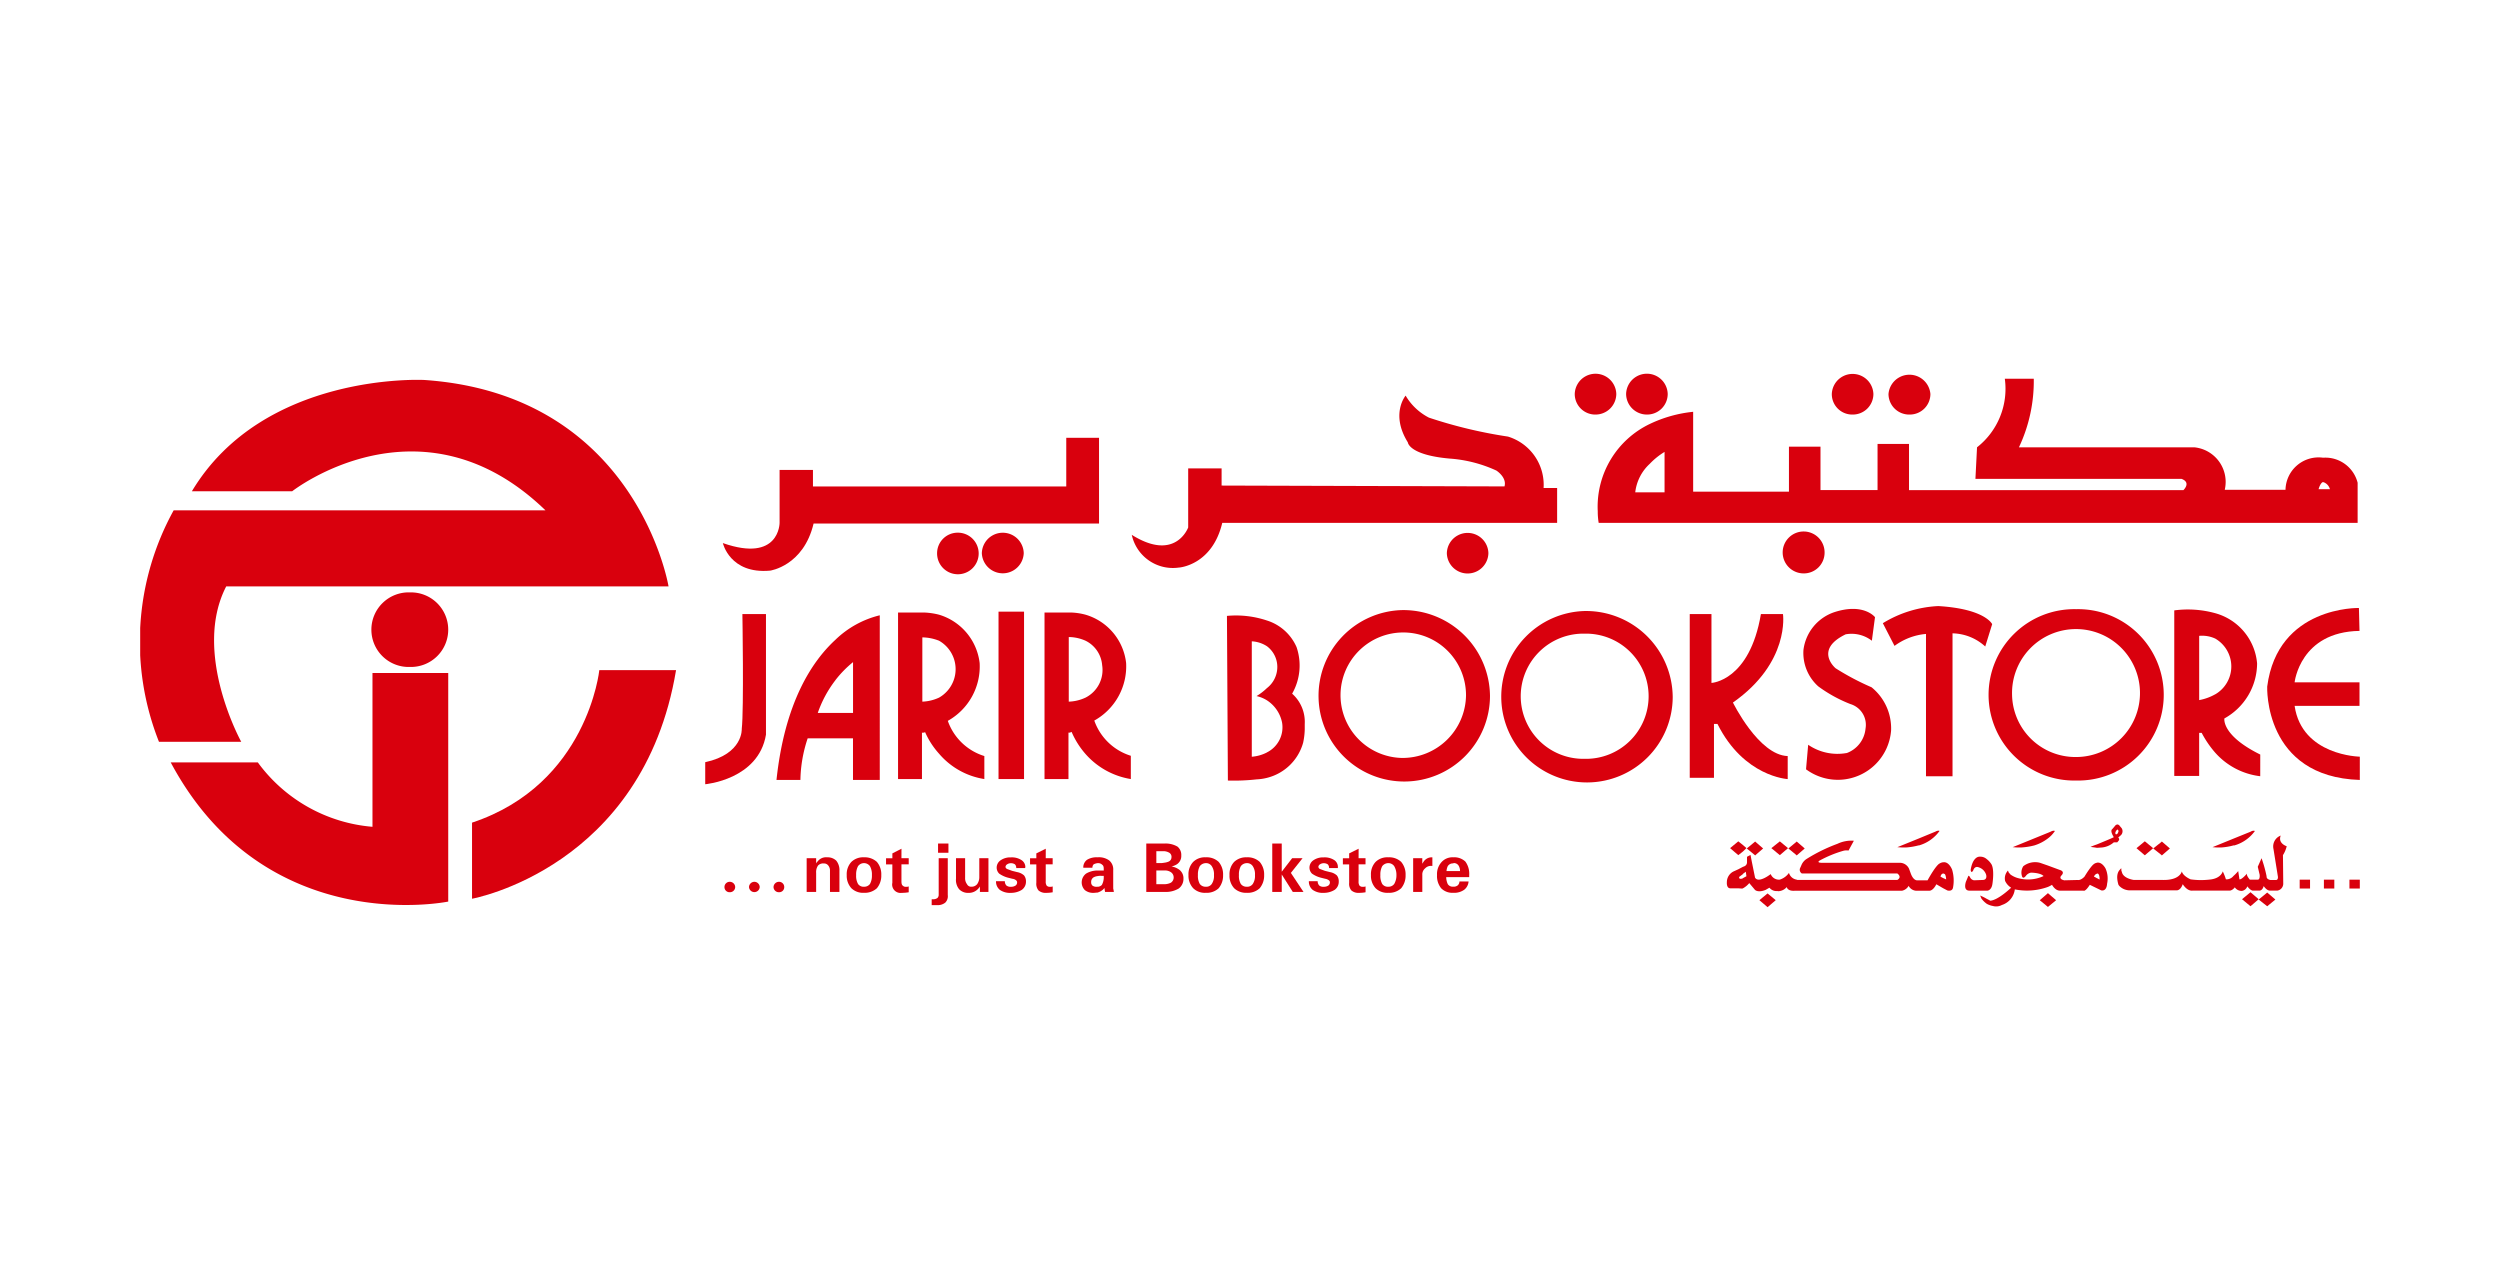 <svg xmlns="http://www.w3.org/2000/svg" xmlns:xlink="http://www.w3.org/1999/xlink" width="214" height="110" viewBox="0 0 214 110">
  <defs>
    <clipPath id="clip-path">
      <rect id="Rectangle_552" data-name="Rectangle 552" width="190" height="45.656" fill="none"/>
    </clipPath>
  </defs>
  <g id="ar-EN-AR-Back_to_School_Promotion_Retailer_jarir_bookstore_0824_01" transform="translate(-1 -3102.834)">
    <rect id="Rectangle_527" data-name="Rectangle 527" width="214" height="110" transform="translate(1 3102.834)" fill="#fff"/>
    <g id="Group_2555" data-name="Group 2555" transform="translate(13 3134.834)">
      <g id="Group_2555-2" data-name="Group 2555" transform="translate(0 0)" clip-path="url(#clip-path)">
        <path id="Path_281" data-name="Path 281" d="M20.815,47.9A13.527,13.527,0,0,1,11,42.387H3.544C11.648,57.56,27.3,54.3,27.3,54.3V34.733H20.815Z" transform="translate(-0.931 -9.126)" fill="#d9000d"/>
        <path id="Path_282" data-name="Path 282" d="M7.363,18.379H45.227S42.518,1.957,24.325.709c0,0-13.747-.734-19.9,9.526H13.01s11.037-8.658,21.682,1.632H2.866A23.272,23.272,0,0,0,1.608,31.681H8.65s-4.221-7.628-1.287-13.3" transform="translate(0 -0.183)" fill="#d9000d"/>
        <path id="Path_283" data-name="Path 283" d="M38.53,47.458v6.513S53.172,51.339,55.995,34.4h-6.57s-1,9.771-10.894,13.057" transform="translate(-10.124 -9.039)" fill="#d9000d"/>
        <path id="Path_284" data-name="Path 284" d="M30.152,25.377a3.193,3.193,0,1,0,0,6.382,3.192,3.192,0,1,0,0-6.382" transform="translate(-7.056 -6.668)" fill="#d9000d"/>
        <path id="Path_285" data-name="Path 285" d="M68.733,37.718s.136,2.148-3.128,2.855V42.46s4.556-.393,5.2-4.244V27.893H68.787s.135,8.175-.054,9.825" transform="translate(-17.238 -7.329)" fill="#d9000d"/>
        <path id="Path_286" data-name="Path 286" d="M76.542,38.568h3.884v3.559h2.292V28.035a8.263,8.263,0,0,0-3.8,2.1c-2.046,1.884-4.34,5.42-5.041,11.994h2.048a11.748,11.748,0,0,1,.621-3.559m2.372-4.979a9.279,9.279,0,0,1,1.512-1.547v4.352h-3.02a9.855,9.855,0,0,1,1.508-2.8" transform="translate(-19.41 -7.366)" fill="#d9000d"/>
        <path id="Path_287" data-name="Path 287" d="M95.38,41.969V40a4.819,4.819,0,0,1-3.128-3.013,5.336,5.336,0,0,0,2.726-4.952A4.917,4.917,0,0,0,91.5,27.9a5.951,5.951,0,0,0-1.241-.185H87.993V41.969H90.04V37.987s.056.052.271-.029A6.882,6.882,0,0,0,91.5,39.795a6.388,6.388,0,0,0,3.883,2.174m-5.311-6.627v-5.5a4.019,4.019,0,0,1,1.428.285A2.8,2.8,0,0,1,91.5,35a3.726,3.726,0,0,1-1.428.343" transform="translate(-23.12 -7.282)" fill="#d9000d"/>
        <rect id="Rectangle_547" data-name="Rectangle 547" width="2.184" height="14.33" transform="translate(73.474 20.357)" fill="#d9000d"/>
        <path id="Path_288" data-name="Path 288" d="M109.262,36.962a5.314,5.314,0,0,0,2.723-4.927,4.879,4.879,0,0,0-3.478-4.136,5.458,5.458,0,0,0-1.216-.185H105V41.969h2.05V37.987s.053.052.268-.055a7.107,7.107,0,0,0,1.188,1.887,6.557,6.557,0,0,0,3.882,2.15V39.977a4.833,4.833,0,0,1-3.128-3.015M108.507,35a3.657,3.657,0,0,1-1.432.343V29.813a3.6,3.6,0,0,1,1.432.313,2.557,2.557,0,0,1,1.427,2.1A2.65,2.65,0,0,1,108.507,35" transform="translate(-27.589 -7.282)" fill="#d9000d"/>
        <path id="Path_289" data-name="Path 289" d="M165.06,27.539a7.338,7.338,0,1,0,7.524,7.361,7.425,7.425,0,0,0-7.524-7.361m0,12.652h-.024a5.358,5.358,0,1,1,0-10.714h.024a5.358,5.358,0,1,1,0,10.714" transform="translate(-41.4 -7.236)" fill="#d9000d"/>
        <path id="Path_290" data-name="Path 290" d="M143.846,27.431a7.338,7.338,0,1,0,7.523,7.336,7.42,7.42,0,0,0-7.523-7.336m0,12.656a5.371,5.371,0,1,1,5.471-5.346,5.432,5.432,0,0,1-5.471,5.346" transform="translate(-35.826 -7.207)" fill="#d9000d"/>
        <path id="Path_291" data-name="Path 291" d="M188.3,42.017V40.048c-2.48-.077-4.688-4.581-4.688-4.581,4.9-3.433,4.284-7.574,4.284-7.574h-1.889c-.969,5.739-4.233,5.894-4.233,5.894V27.893h-1.859V41.91h2.074V37.3h.3c2.263,4.53,6.012,4.718,6.012,4.718" transform="translate(-47.273 -7.329)" fill="#d9000d"/>
        <path id="Path_292" data-name="Path 292" d="M196.808,39.629a4.431,4.431,0,0,1-3.293-.707l-.184,2.1a4.572,4.572,0,0,0,7.28-3.3A4.518,4.518,0,0,0,198.938,34a22.162,22.162,0,0,1-3.074-1.626s-1.889-1.573.86-2.906a2.837,2.837,0,0,1,2.242.549L199.235,28s-.971-1.257-3.507-.42a3.922,3.922,0,0,0-2.617,3.22,3.836,3.836,0,0,0,1.268,3.124,11.947,11.947,0,0,0,2.754,1.515,1.857,1.857,0,0,1,1.292,2.095,2.474,2.474,0,0,1-1.616,2.1" transform="translate(-50.735 -7.17)" fill="#d9000d"/>
        <path id="Path_293" data-name="Path 293" d="M208.3,29.3a4.268,4.268,0,0,1,2.8,1.126l.594-1.912s-.594-1.31-4.612-1.548a9.939,9.939,0,0,0-4.747,1.466l1,1.943a5.271,5.271,0,0,1,2.694-1.023V41.535H208.3Z" transform="translate(-53.164 -7.086)" fill="#d9000d"/>
        <path id="Path_294" data-name="Path 294" d="M243.533,39.778c-3.343-1.648-3.071-3.09-3.071-3.09a5.407,5.407,0,0,0,2.8-4.715,4.893,4.893,0,0,0-3.583-4.294,8.767,8.767,0,0,0-3.507-.24V41.61h2.131v-3.69h.215a8.642,8.642,0,0,0,1.161,1.7,6.114,6.114,0,0,0,3.852,2.014Zm-3.852-5.16a4.4,4.4,0,0,1-1.376.5v-5.5a2.691,2.691,0,0,1,1.376.234,2.757,2.757,0,0,1,0,4.77" transform="translate(-62.055 -7.189)" fill="#d9000d"/>
        <path id="Path_295" data-name="Path 295" d="M249.308,35.567h5.555V33.548h-5.555s.461-4.32,5.555-4.4l-.05-1.961s-6.961-.184-7.851,6.73c0,0-.322,7.728,7.927,7.99V39.914s-4.959-.077-5.581-4.348" transform="translate(-64.889 -7.143)" fill="#d9000d"/>
        <path id="Path_296" data-name="Path 296" d="M222.126,41.994a7.336,7.336,0,1,0,0-14.669H222.1a7.336,7.336,0,1,0,0,14.669Zm-5.5-7.359a5.476,5.476,0,1,1,5.473,5.346,5.427,5.427,0,0,1-5.473-5.346" transform="translate(-56.394 -7.18)" fill="#d9000d"/>
        <path id="Path_297" data-name="Path 297" d="M131.764,34.747a4.863,4.863,0,0,0,.376-3.983,4.109,4.109,0,0,0-2.535-2.277,8.359,8.359,0,0,0-3.423-.394l.08,14.094a17.657,17.657,0,0,0,2.454-.1,4.429,4.429,0,0,0,.889-.13,4.284,4.284,0,0,0,3.1-3.013,6.031,6.031,0,0,0,.136-1.152v-.447a3.234,3.234,0,0,0-1.079-2.594m-2.159,5.032a3.415,3.415,0,0,1-1.295.366V30.27a2.614,2.614,0,0,1,1.295.418,2.211,2.211,0,0,1,.89,1.755,2.287,2.287,0,0,1-.89,1.831,4.952,4.952,0,0,1-.889.683,2.784,2.784,0,0,1,.889.362,2.957,2.957,0,0,1,1.295,1.892,2.4,2.4,0,0,1-1.295,2.567" transform="translate(-33.155 -7.372)" fill="#d9000d"/>
        <path id="Path_298" data-name="Path 298" d="M75.42,14.763H99.853V7.427H97.048V11.59H75.365V10.176H72.509v4.535s0,3.43-4.857,1.727c0,0,.6,2.672,4.046,2.359,0,0,2.858-.394,3.722-4.034" transform="translate(-17.776 -1.951)" fill="#d9000d"/>
        <path id="Path_299" data-name="Path 299" d="M92.526,20.2a1.78,1.78,0,1,0,1.781-1.757A1.761,1.761,0,0,0,92.526,20.2" transform="translate(-24.311 -4.846)" fill="#d9000d"/>
        <path id="Path_300" data-name="Path 300" d="M101.309,20.2a1.794,1.794,0,0,0-3.587,0,1.795,1.795,0,0,0,3.587,0" transform="translate(-25.677 -4.846)" fill="#d9000d"/>
        <path id="Path_301" data-name="Path 301" d="M119.176,17.247s2.835-.185,3.7-3.824h28.665V10.435h-1.158a4.317,4.317,0,0,0-3.049-4.4,40.248,40.248,0,0,1-6.766-1.622,4.9,4.9,0,0,1-1.995-1.886s-1.324,1.571.188,4c0,0,.08,1.08,3.585,1.391a11.464,11.464,0,0,1,3.991,1.023s.919.577.7,1.359l-24.217-.073V8.757H119.96v5.056s-1.081,2.986-4.83.631a3.6,3.6,0,0,0,4.046,2.8" transform="translate(-30.251 -0.663)" fill="#d9000d"/>
        <path id="Path_302" data-name="Path 302" d="M151.713,20.2a1.779,1.779,0,0,0,3.557,0,1.779,1.779,0,0,0-3.557,0" transform="translate(-39.863 -4.846)" fill="#d9000d"/>
        <path id="Path_303" data-name="Path 303" d="M169.234,11.886a5.606,5.606,0,0,0,.08,1.023h64.965V9.475a2.849,2.849,0,0,0-2.857-2.15h-.136a2.832,2.832,0,0,0-3.181,2.752h-5.2a2.976,2.976,0,0,0-2.617-3.638h-15A13.278,13.278,0,0,0,206.557.57h-2.479A6.363,6.363,0,0,1,201.7,6.439l-.137,2.7H219.2c.864.315.164.969.164.969H195.877V6.148h-2.693V10.1H188.3V6.385h-2.7v3.85h-8.2V3.4a11.228,11.228,0,0,0-3.721,1.046,7.853,7.853,0,0,0-4.45,7.388Zm62.052-2.464a.293.293,0,0,1,.136.028.871.871,0,0,1,.485.575h-.971c.162-.55.349-.6.349-.6m-57.6-1.572a6.151,6.151,0,0,1,1.267-1.02v3.462h-2.509a3.915,3.915,0,0,1,1.242-2.442" transform="translate(-44.466 -0.15)" fill="#d9000d"/>
        <path id="Path_304" data-name="Path 304" d="M168.343,3.486A1.776,1.776,0,0,0,170.12,1.73a1.779,1.779,0,0,0-3.557,0,1.759,1.759,0,0,0,1.78,1.757" transform="translate(-43.765 0)" fill="#d9000d"/>
        <path id="Path_305" data-name="Path 305" d="M174.306,3.486a1.763,1.763,0,0,0,1.781-1.757,1.781,1.781,0,0,0-3.561,0,1.778,1.778,0,0,0,1.78,1.757" transform="translate(-45.331 0)" fill="#d9000d"/>
        <path id="Path_306" data-name="Path 306" d="M198.19,3.486a1.762,1.762,0,0,0,1.78-1.757,1.781,1.781,0,0,0-3.56,0,1.746,1.746,0,0,0,1.78,1.757" transform="translate(-51.607 0)" fill="#d9000d"/>
        <path id="Path_307" data-name="Path 307" d="M204.8,3.486a1.762,1.762,0,0,0,1.78-1.757,1.8,1.8,0,0,0-3.588,0A1.769,1.769,0,0,0,204.8,3.486" transform="translate(-53.337 0)" fill="#d9000d"/>
        <path id="Path_308" data-name="Path 308" d="M194.293,20.2a1.794,1.794,0,1,0-1.781,1.73,1.777,1.777,0,0,0,1.781-1.73" transform="translate(-50.109 -4.846)" fill="#d9000d"/>
        <path id="Path_309" data-name="Path 309" d="M68.3,58.979a.447.447,0,0,0-.462.445.435.435,0,0,0,.462.447.449.449,0,0,0,.456-.447.463.463,0,0,0-.456-.445" transform="translate(-17.824 -15.497)" fill="#d9000d"/>
        <path id="Path_310" data-name="Path 310" d="M71.15,58.979a.466.466,0,0,0-.461.445.459.459,0,0,0,.917,0,.463.463,0,0,0-.456-.445" transform="translate(-18.574 -15.497)" fill="#d9000d"/>
        <path id="Path_311" data-name="Path 311" d="M74,58.979a.465.465,0,0,0-.463.445.451.451,0,0,0,.463.447.431.431,0,0,0,.454-.447A.444.444,0,0,0,74,58.979" transform="translate(-19.323 -15.497)" fill="#d9000d"/>
        <path id="Path_312" data-name="Path 312" d="M83.513,56.135a1.44,1.44,0,0,0-1.08.391,1.54,1.54,0,0,0-.4,1.13,1.577,1.577,0,0,0,.4,1.127,1.437,1.437,0,0,0,1.08.39,1.529,1.529,0,0,0,1.1-.39,1.674,1.674,0,0,0,.378-1.127,1.633,1.633,0,0,0-.378-1.13,1.533,1.533,0,0,0-1.1-.391m.509,2.28a.6.6,0,0,1-.509.238A.571.571,0,0,1,83,58.415a1.4,1.4,0,0,1-.161-.759A1.479,1.479,0,0,1,83,56.894a.63.63,0,0,1,1.023,0,1.475,1.475,0,0,1,.166.762,1.457,1.457,0,0,1-.166.759" transform="translate(-21.553 -14.749)" fill="#d9000d"/>
        <path id="Path_313" data-name="Path 313" d="M79.137,56.135a.9.9,0,0,0-.81.344.656.656,0,0,0-.133.181v-.448h-.812V59.1h.812V57.472a.988.988,0,0,1,.16-.63.588.588,0,0,1,.484-.181.456.456,0,0,1,.379.157.673.673,0,0,1,.161.471V59.1h.81V57.289a1.279,1.279,0,0,0-.271-.867,1.06,1.06,0,0,0-.781-.287" transform="translate(-20.332 -14.749)" fill="#d9000d"/>
        <path id="Path_314" data-name="Path 314" d="M112.014,58.258V57.236a.991.991,0,0,0-.349-.838,1.5,1.5,0,0,0-1-.263,1.557,1.557,0,0,0-.891.212.8.8,0,0,0-.321.679h.78a.4.4,0,0,1,.108-.29.96.96,0,0,1,.324-.1h.027a.48.48,0,0,1,.375.131c.11.077.136.184.136.367v.131h-.537a1.889,1.889,0,0,0-.971.262.941.941,0,0,0-.108,1.415,1.119,1.119,0,0,0,.756.235c.107,0,.215-.023.324-.023a1.232,1.232,0,0,0,.512-.29l.082-.106.053.342h.755a2.112,2.112,0,0,0-.054-.29Zm-.81-.338a1.386,1.386,0,0,1-.16.577.493.493,0,0,1-.377.158h-.053a.555.555,0,0,1-.379-.1.363.363,0,0,1-.108-.291.452.452,0,0,1,.216-.42.961.961,0,0,1,.324-.1,1.306,1.306,0,0,1,.324-.023h.213Z" transform="translate(-28.723 -14.749)" fill="#d9000d"/>
        <path id="Path_315" data-name="Path 315" d="M127.956,56.135a1.471,1.471,0,0,0-1.079.391,1.534,1.534,0,0,0-.4,1.13,1.571,1.571,0,0,0,.4,1.127,1.468,1.468,0,0,0,1.079.39,1.494,1.494,0,0,0,1.105-.39,1.686,1.686,0,0,0,.38-1.127,1.645,1.645,0,0,0-.38-1.13,1.5,1.5,0,0,0-1.105-.391m.513,2.28a.569.569,0,0,1-.513.238.6.6,0,0,1-.511-.238,1.371,1.371,0,0,1-.162-.759,1.449,1.449,0,0,1,.162-.762.651.651,0,0,1,.511-.262.583.583,0,0,1,.513.262,1.236,1.236,0,0,1,.187.762,1.221,1.221,0,0,1-.187.759" transform="translate(-33.231 -14.749)" fill="#d9000d"/>
        <path id="Path_316" data-name="Path 316" d="M148.662,56.557l-.08.127v-.471H147.8V59.1h.784V57.629a.665.665,0,0,1,.24-.547.689.689,0,0,1,.568-.211h.053v-.736h-.026a.837.837,0,0,0-.754.422" transform="translate(-38.834 -14.749)" fill="#d9000d"/>
        <path id="Path_317" data-name="Path 317" d="M123.2,56.135a1.428,1.428,0,0,0-1.079.391,1.532,1.532,0,0,0-.405,1.13,1.569,1.569,0,0,0,.405,1.127,1.424,1.424,0,0,0,1.079.39,1.49,1.49,0,0,0,1.1-.39,1.685,1.685,0,0,0,.377-1.127,1.644,1.644,0,0,0-.377-1.13,1.494,1.494,0,0,0-1.1-.391m.509,2.28a.561.561,0,0,1-.509.238.605.605,0,0,1-.515-.238,1.4,1.4,0,0,1-.161-.759,1.479,1.479,0,0,1,.161-.762.66.66,0,0,1,.515-.262.574.574,0,0,1,.509.262,1.24,1.24,0,0,1,.189.762,1.226,1.226,0,0,1-.189.759" transform="translate(-31.982 -14.749)" fill="#d9000d"/>
        <path id="Path_318" data-name="Path 318" d="M119.54,56.71a1.439,1.439,0,0,0-.566-.208,1.661,1.661,0,0,0,.458-.187.848.848,0,0,0,.378-.754.916.916,0,0,0-.324-.762,2.02,2.02,0,0,0-1.078-.265h-1.593v4.142h1.565a2.128,2.128,0,0,0,1.211-.29,1.023,1.023,0,0,0,.406-.839.913.913,0,0,0-.458-.838m-1.864-1.52h.651a1.033,1.033,0,0,1,.457.134.407.407,0,0,1,.189.391.4.4,0,0,1-.243.367,1.361,1.361,0,0,1-.4.1,1.458,1.458,0,0,1-.353.027h-.3Zm1.243,2.7a1.253,1.253,0,0,1-.592.128h-.651V56.842h.7a.892.892,0,0,1,.565.158.539.539,0,0,1,.219.417.532.532,0,0,1-.245.475" transform="translate(-30.693 -14.329)" fill="#d9000d"/>
        <path id="Path_319" data-name="Path 319" d="M137.471,57.393l-.4-.1c-.218-.077-.351-.131-.432-.158a.221.221,0,0,1-.132-.184.271.271,0,0,1,.132-.212.59.59,0,0,1,.324-.1.605.605,0,0,1,.348.1.416.416,0,0,1,.108.318h.756v-.078a.7.7,0,0,0-.3-.6,1.5,1.5,0,0,0-.916-.237,1.44,1.44,0,0,0-.864.237.762.762,0,0,0-.351.627.725.725,0,0,0,.216.526,2.319,2.319,0,0,0,.729.34l.4.1a.693.693,0,0,1,.323.136.217.217,0,0,1,.08.18.325.325,0,0,1-.132.264.7.7,0,0,1-.4.105.549.549,0,0,1-.377-.105.533.533,0,0,1-.138-.37h-.753a.914.914,0,0,0,.323.737,1.493,1.493,0,0,0,.944.259,1.77,1.77,0,0,0,.942-.259.839.839,0,0,0,.349-.711.8.8,0,0,0-.161-.522,1.187,1.187,0,0,0-.619-.29" transform="translate(-35.653 -14.749)" fill="#d9000d"/>
        <path id="Path_320" data-name="Path 320" d="M140.989,55.137l-.81.4v.417h-.538v.523h.538v1.576a.879.879,0,0,0,.19.655.906.906,0,0,0,.647.208,3.389,3.389,0,0,0,.567-.05v-.5a.541.541,0,0,1-.217.03.355.355,0,0,1-.3-.1.593.593,0,0,1-.08-.37V56.474h.594v-.523h-.594Z" transform="translate(-36.691 -14.487)" fill="#d9000d"/>
        <path id="Path_321" data-name="Path 321" d="M144.38,56.135a1.431,1.431,0,0,0-1.08.391,1.531,1.531,0,0,0-.4,1.13,1.567,1.567,0,0,0,.4,1.127,1.428,1.428,0,0,0,1.08.39,1.5,1.5,0,0,0,1.107-.39,1.692,1.692,0,0,0,.377-1.127,1.651,1.651,0,0,0-.377-1.13,1.5,1.5,0,0,0-1.107-.391m.511,2.28a.6.6,0,0,1-.511.238.581.581,0,0,1-.516-.238,1.422,1.422,0,0,1-.159-.759,1.5,1.5,0,0,1,.159-.762.665.665,0,0,1,.516-.262.613.613,0,0,1,.511.262,1.473,1.473,0,0,1,.19.762,1.454,1.454,0,0,1-.19.759" transform="translate(-37.546 -14.749)" fill="#d9000d"/>
        <path id="Path_322" data-name="Path 322" d="M134.036,55.792h-.891l-.891,1.157V54.534h-.812v4.142h.812V57.184l.944,1.492h.917l-1.079-1.625Z" transform="translate(-34.537 -14.329)" fill="#d9000d"/>
        <path id="Path_323" data-name="Path 323" d="M151.98,56.134h-.029a1.248,1.248,0,0,0-1,.422,1.522,1.522,0,0,0-.377,1.1,1.664,1.664,0,0,0,.352,1.127,1.346,1.346,0,0,0,1.025.39h.029a1.466,1.466,0,0,0,.916-.258.979.979,0,0,0,.377-.711h-.782a.44.44,0,0,1-.161.344.533.533,0,0,1-.35.1h-.029a.5.5,0,0,1-.456-.215,1.477,1.477,0,0,1-.136-.6h1.969v-.181A1.757,1.757,0,0,0,153,56.5a1.384,1.384,0,0,0-1.023-.367m0,1.18h-.593a1.251,1.251,0,0,1,.108-.421.515.515,0,0,1,.485-.234v-.028a.465.465,0,0,1,.455.238.87.87,0,0,1,.11.445Z" transform="translate(-39.564 -14.749)" fill="#d9000d"/>
        <rect id="Rectangle_548" data-name="Rectangle 548" width="0.889" height="0.79" transform="translate(68.297 40.206)" fill="#d9000d"/>
        <path id="Path_324" data-name="Path 324" d="M96.717,56.24v1.624a1.008,1.008,0,0,1-.187.6.6.6,0,0,1-.486.214.381.381,0,0,1-.378-.214.832.832,0,0,1-.163-.549V56.24h-.78V58a1.242,1.242,0,0,0,.268.894,1.044,1.044,0,0,0,.81.313,1.07,1.07,0,0,0,.835-.368.832.832,0,0,0,.133-.183v.473H97.5V56.24h-.782Z" transform="translate(-24.889 -14.777)" fill="#d9000d"/>
        <path id="Path_325" data-name="Path 325" d="M92.5,56.24v3.147a.382.382,0,0,1-.108.259.591.591,0,0,1-.325.108H91.9v.5h.43a1.039,1.039,0,0,0,.731-.21.775.775,0,0,0,.216-.652V56.24H92.5Z" transform="translate(-24.148 -14.777)" fill="#d9000d"/>
        <path id="Path_326" data-name="Path 326" d="M101.148,57.393l-.4-.1c-.216-.077-.352-.131-.433-.158-.08-.049-.133-.1-.133-.184a.275.275,0,0,1,.133-.212.59.59,0,0,1,.327-.1.611.611,0,0,1,.349.1.419.419,0,0,1,.108.318h.755l.027-.078a.721.721,0,0,0-.323-.6,1.5,1.5,0,0,0-.916-.237,1.431,1.431,0,0,0-.863.237.758.758,0,0,0-.354.627.726.726,0,0,0,.217.526,2.36,2.36,0,0,0,.729.34l.4.1a.592.592,0,0,1,.323.136.222.222,0,0,1,.081.18.32.32,0,0,1-.133.264.673.673,0,0,1-.38.105.583.583,0,0,1-.4-.105.519.519,0,0,1-.137-.37H99.37a.909.909,0,0,0,.322.737,1.522,1.522,0,0,0,.971.259,1.741,1.741,0,0,0,.916-.259.847.847,0,0,0,.354-.711.812.812,0,0,0-.164-.522,1.2,1.2,0,0,0-.621-.29" transform="translate(-26.11 -14.749)" fill="#d9000d"/>
        <path id="Path_327" data-name="Path 327" d="M104.665,55.137l-.808.4v.417h-.538v.523h.538v1.576a.889.889,0,0,0,.187.655.908.908,0,0,0,.65.208,3.351,3.351,0,0,0,.564-.05v-.5a.525.525,0,0,1-.215.03.357.357,0,0,1-.3-.1.6.6,0,0,1-.081-.37V56.474h.593v-.523h-.593Z" transform="translate(-27.147 -14.487)" fill="#d9000d"/>
        <path id="Path_328" data-name="Path 328" d="M87.921,55.137l-.779.4v.417H86.6v.523h.54v1.576a.717.717,0,0,0,.808.863,3.727,3.727,0,0,0,.593-.05v-.5a.541.541,0,0,1-.216.03.346.346,0,0,1-.294-.1c-.083-.053-.112-.187-.112-.37V56.474h.622v-.523h-.622Z" transform="translate(-22.755 -14.487)" fill="#d9000d"/>
        <path id="Path_329" data-name="Path 329" d="M235.153,54.892l-.7-.606v.028l-.725.578.725.575V55.5Z" transform="translate(-61.412 -14.263)" fill="#d9000d"/>
        <rect id="Rectangle_549" data-name="Rectangle 549" width="0.887" height="0.759" transform="translate(184.853 43.299)" fill="#d9000d"/>
        <path id="Path_330" data-name="Path 330" d="M188,60.907l.7.6.7-.6-.7-.577Z" transform="translate(-49.396 -15.852)" fill="#d9000d"/>
        <path id="Path_331" data-name="Path 331" d="M242.405,53.724l-1.8.734.4.025h.326a5.19,5.19,0,0,0,1.074-.178h.08a3.282,3.282,0,0,0,1.755-1.237.407.407,0,0,0-.351.055Z" transform="translate(-63.218 -13.938)" fill="#d9000d"/>
        <rect id="Rectangle_550" data-name="Rectangle 550" width="0.888" height="0.759" transform="translate(189.112 43.299)" fill="#d9000d"/>
        <path id="Path_332" data-name="Path 332" d="M189.389,54.864l.728.6.7-.6-.7-.579Z" transform="translate(-49.762 -14.263)" fill="#d9000d"/>
        <rect id="Rectangle_551" data-name="Rectangle 551" width="0.891" height="0.759" transform="translate(186.926 43.299)" fill="#d9000d"/>
        <path id="Path_333" data-name="Path 333" d="M184.6,54.864l.7.6.4-.313.3-.29-.3-.262-.4-.317Z" transform="translate(-48.503 -14.263)" fill="#d9000d"/>
        <path id="Path_334" data-name="Path 334" d="M187.937,54.892l-.7-.606v.028l-.7.578.7.575V55.5Z" transform="translate(-49.013 -14.263)" fill="#d9000d"/>
        <path id="Path_335" data-name="Path 335" d="M220.429,53.226l-3.021,1.231.378.025h.349a5.788,5.788,0,0,0,1.135-.178,3.7,3.7,0,0,0,1.158-.6,2.539,2.539,0,0,0,.595-.633c-.135-.074-.353.055-.353.055Z" transform="translate(-57.124 -13.938)" fill="#d9000d"/>
        <path id="Path_336" data-name="Path 336" d="M228.819,53.432l.161-.129.108-.107a.483.483,0,0,0,.026-.551l-.134-.159-.082-.1c-.079-.052-.135-.078-.188-.052a.19.19,0,0,0-.138.077l-.267.313c-.217.156.135.684.135.684-.055.049-.89.391-1.458.627a4.828,4.828,0,0,0-.537.209c-.026,0,.43.049.537.077h.027l.407-.027a1.8,1.8,0,0,0,1.025-.443h.295l.108-.131c.137-.132-.024-.287-.024-.287m-.109-.29c-.055.026-.11.054-.138-.048v-.083l.028-.077a.7.7,0,0,1,.11-.156c.053-.029.109-.029.133.128,0,0-.051.188-.108.212a.024.024,0,0,1-.025.024" transform="translate(-59.498 -13.748)" fill="#d9000d"/>
        <path id="Path_337" data-name="Path 337" d="M223.618,56.756a.5.5,0,0,0-.243.105s-.216.105-.809,1.077c0,0-.295.338-.595.288l-1.132.028s-.508-.08-.269-.394c0,0,.4-.341-.133-.5l-1-.37-.674-.234a1.651,1.651,0,0,0-1.432.288,1,1,0,0,0-.1.9s.082.236.323-.078a.687.687,0,0,1,.432-.268s.809,0,1.079.291a3.166,3.166,0,0,1-2.158.185,1.978,1.978,0,0,1-.675-.315l-.161-.186-.027-.077-.028-.078a.976.976,0,0,0-.243.891,1.345,1.345,0,0,0,.515.577S215.179,59.954,214.5,60c0,0-.135-.08-.3-.159a4.3,4.3,0,0,0-.565-.285l.109.26a2.077,2.077,0,0,0,.456.448,1.624,1.624,0,0,0,.515.185,1.036,1.036,0,0,0,.781-.083,1.607,1.607,0,0,0,1.106-1.336,5.276,5.276,0,0,0,2.833-.21,2.457,2.457,0,0,0,.352-.181s.243.473.647.5h2.049s.133.132.539-.5l.593.289.378.184s.46.156.511-.578a2.108,2.108,0,0,0-.133-1.286s-.3-.6-.756-.5m.243,1.441-.19-.1a.1.1,0,0,0-.053-.024c-.051-.029-.135-.082-.187-.107l-.057-.023c.08-.16.192-.237.243-.237a.2.2,0,0,1,.081-.028c.19.08.162.524.162.524" transform="translate(-56.134 -14.899)" fill="#d9000d"/>
        <path id="Path_338" data-name="Path 338" d="M220.554,60.9l.7.574.7-.574-.7-.606Z" transform="translate(-57.951 -15.841)" fill="#d9000d"/>
        <path id="Path_339" data-name="Path 339" d="M243.549,53.609a.994.994,0,0,0-.623,1.157l.381,2.382s.023.265-.161.265h-.487s-.352-.052-.324-.319a11.328,11.328,0,0,0-.431-1.545l-.324.734.161.682s.052.419-.161.419H240.9s-.321-.365-.24-.524c0,0-.431.524-.647.5l-.108-.709a3.22,3.22,0,0,1-.405.417.775.775,0,0,1-.647.291,4.439,4.439,0,0,0-.271-.684s-.132.627-1.16.707a6.371,6.371,0,0,1-1.59-.023s-.648-.268-.753-.684c0,0-.138.764-1.618.736h-2.482s-.888-.108-1.027-.658l-.05-.156v-.181a.25.25,0,0,0-.108.1c-.161.156-.38.5-.138,1.31a.806.806,0,0,0,.138.159,1.251,1.251,0,0,0,.861.314h3.994s.32.024.509-.529c0,0,.352.606.836.553h3.211a.58.58,0,0,0,.294-.16.269.269,0,0,0,.111-.128.707.707,0,0,0,.619.313.589.589,0,0,0,.456-.394s.247.344.463.369h.591s.242,0,.348-.39c0,0,.245.39.542.39h.62a.6.6,0,0,0,.512-.577l-.025-2.462a2.483,2.483,0,0,0,.321-.76s-.781-.237-.511-.919" transform="translate(-60.315 -14.086)" fill="#d9000d"/>
        <path id="Path_340" data-name="Path 340" d="M244.763,60.188l-.725.6.725.6.7-.6Z" transform="translate(-64.121 -15.814)" fill="#d9000d"/>
        <path id="Path_341" data-name="Path 341" d="M245.973,60.825l.73.576.7-.576-.7-.6Z" transform="translate(-64.63 -15.824)" fill="#d9000d"/>
        <path id="Path_342" data-name="Path 342" d="M202.754,56.05a.736.736,0,0,0-.349.127s-.268.106-1,1.421h-.86s-.353.074-.594-.633l-.136-.369a.874.874,0,0,0-.781-.5h-6.716s-.432,0-.161-.185a9.964,9.964,0,0,1,2.022-.836,1.03,1.03,0,0,1,.46-.025l.457-.84a2.763,2.763,0,0,0-1.4.26,14.169,14.169,0,0,0-2.668,1.312,1.166,1.166,0,0,0-.434.549l-.108.24a.367.367,0,0,0,.162.442h8.17s.433.288,0,.553h-8.522a.259.259,0,0,1-.107-.029.806.806,0,0,1-.647-.576,1.534,1.534,0,0,1-.781.576.756.756,0,0,1-.783-.473s-1.054.84-1.348.288V57.33L186.361,56l-.111-.575-.3.157v.5a.365.365,0,0,1-.217.31l-.136.054-.4.21-.349.159a1.02,1.02,0,0,0-.622.941s-.055.526.3.526h.675l.325.023a.218.218,0,0,0,.077-.023,1.82,1.82,0,0,0,.54-.448l.488.58.027.023s.267.235.888-.023l.324-.186a.756.756,0,0,0,.673.286.445.445,0,0,0,.217,0,.976.976,0,0,0,.591-.341s.055.369.7.316h9.168a.856.856,0,0,0,.566-.419.786.786,0,0,0,.621.419h1.158s.3.024.593-.553l.593.345.352.184s.43.13.486-.263a3.262,3.262,0,0,0-.082-1.519s-.268-.708-.756-.628M185.6,57.412l-.025.024s-.349.133-.295-.132l.32-.237v-.023l.247-.182.053.387Zm17.153,0-.054-.029-.187-.1c.052-.215.162-.265.24-.265a.125.125,0,0,1,.083.028c.136,0,.162.473.162.473Z" transform="translate(-48.406 -14.242)" fill="#d9000d"/>
        <path id="Path_343" data-name="Path 343" d="M213.8,58.972s.352-.024.429-.577c0,0,.217-1.334-.133-1.755a1.571,1.571,0,0,0-.352-.368.836.836,0,0,0-.62-.209s-.566-.052-.756,1.127c0,0,.029.363.216.051,0,0,.108-.421.485-.264a.969.969,0,0,1,.622.63s.136.448-.3.448l-.73.028a.431.431,0,0,1-.324-.215l-.078-.133-.083-.046-.217.52s-.268.76.3.76H213.8Z" transform="translate(-55.678 -14.73)" fill="#d9000d"/>
        <path id="Path_344" data-name="Path 344" d="M205.826,53.724l-1.809.734.405.025h.325a5.626,5.626,0,0,0,1.079-.178h.05a3.282,3.282,0,0,0,1.755-1.237c-.135-.074-.348.055-.348.055Z" transform="translate(-53.606 -13.938)" fill="#d9000d"/>
        <path id="Path_345" data-name="Path 345" d="M192.765,54.892l-.7-.606v.028l-.7.578.7.575V55.5Z" transform="translate(-50.281 -14.263)" fill="#d9000d"/>
        <path id="Path_346" data-name="Path 346" d="M232.511,55.467l.7-.6-.7-.579h-.027l-.7.579.7.6Z" transform="translate(-60.901 -14.263)" fill="#d9000d"/>
      </g>
    </g>
  </g>
</svg>
